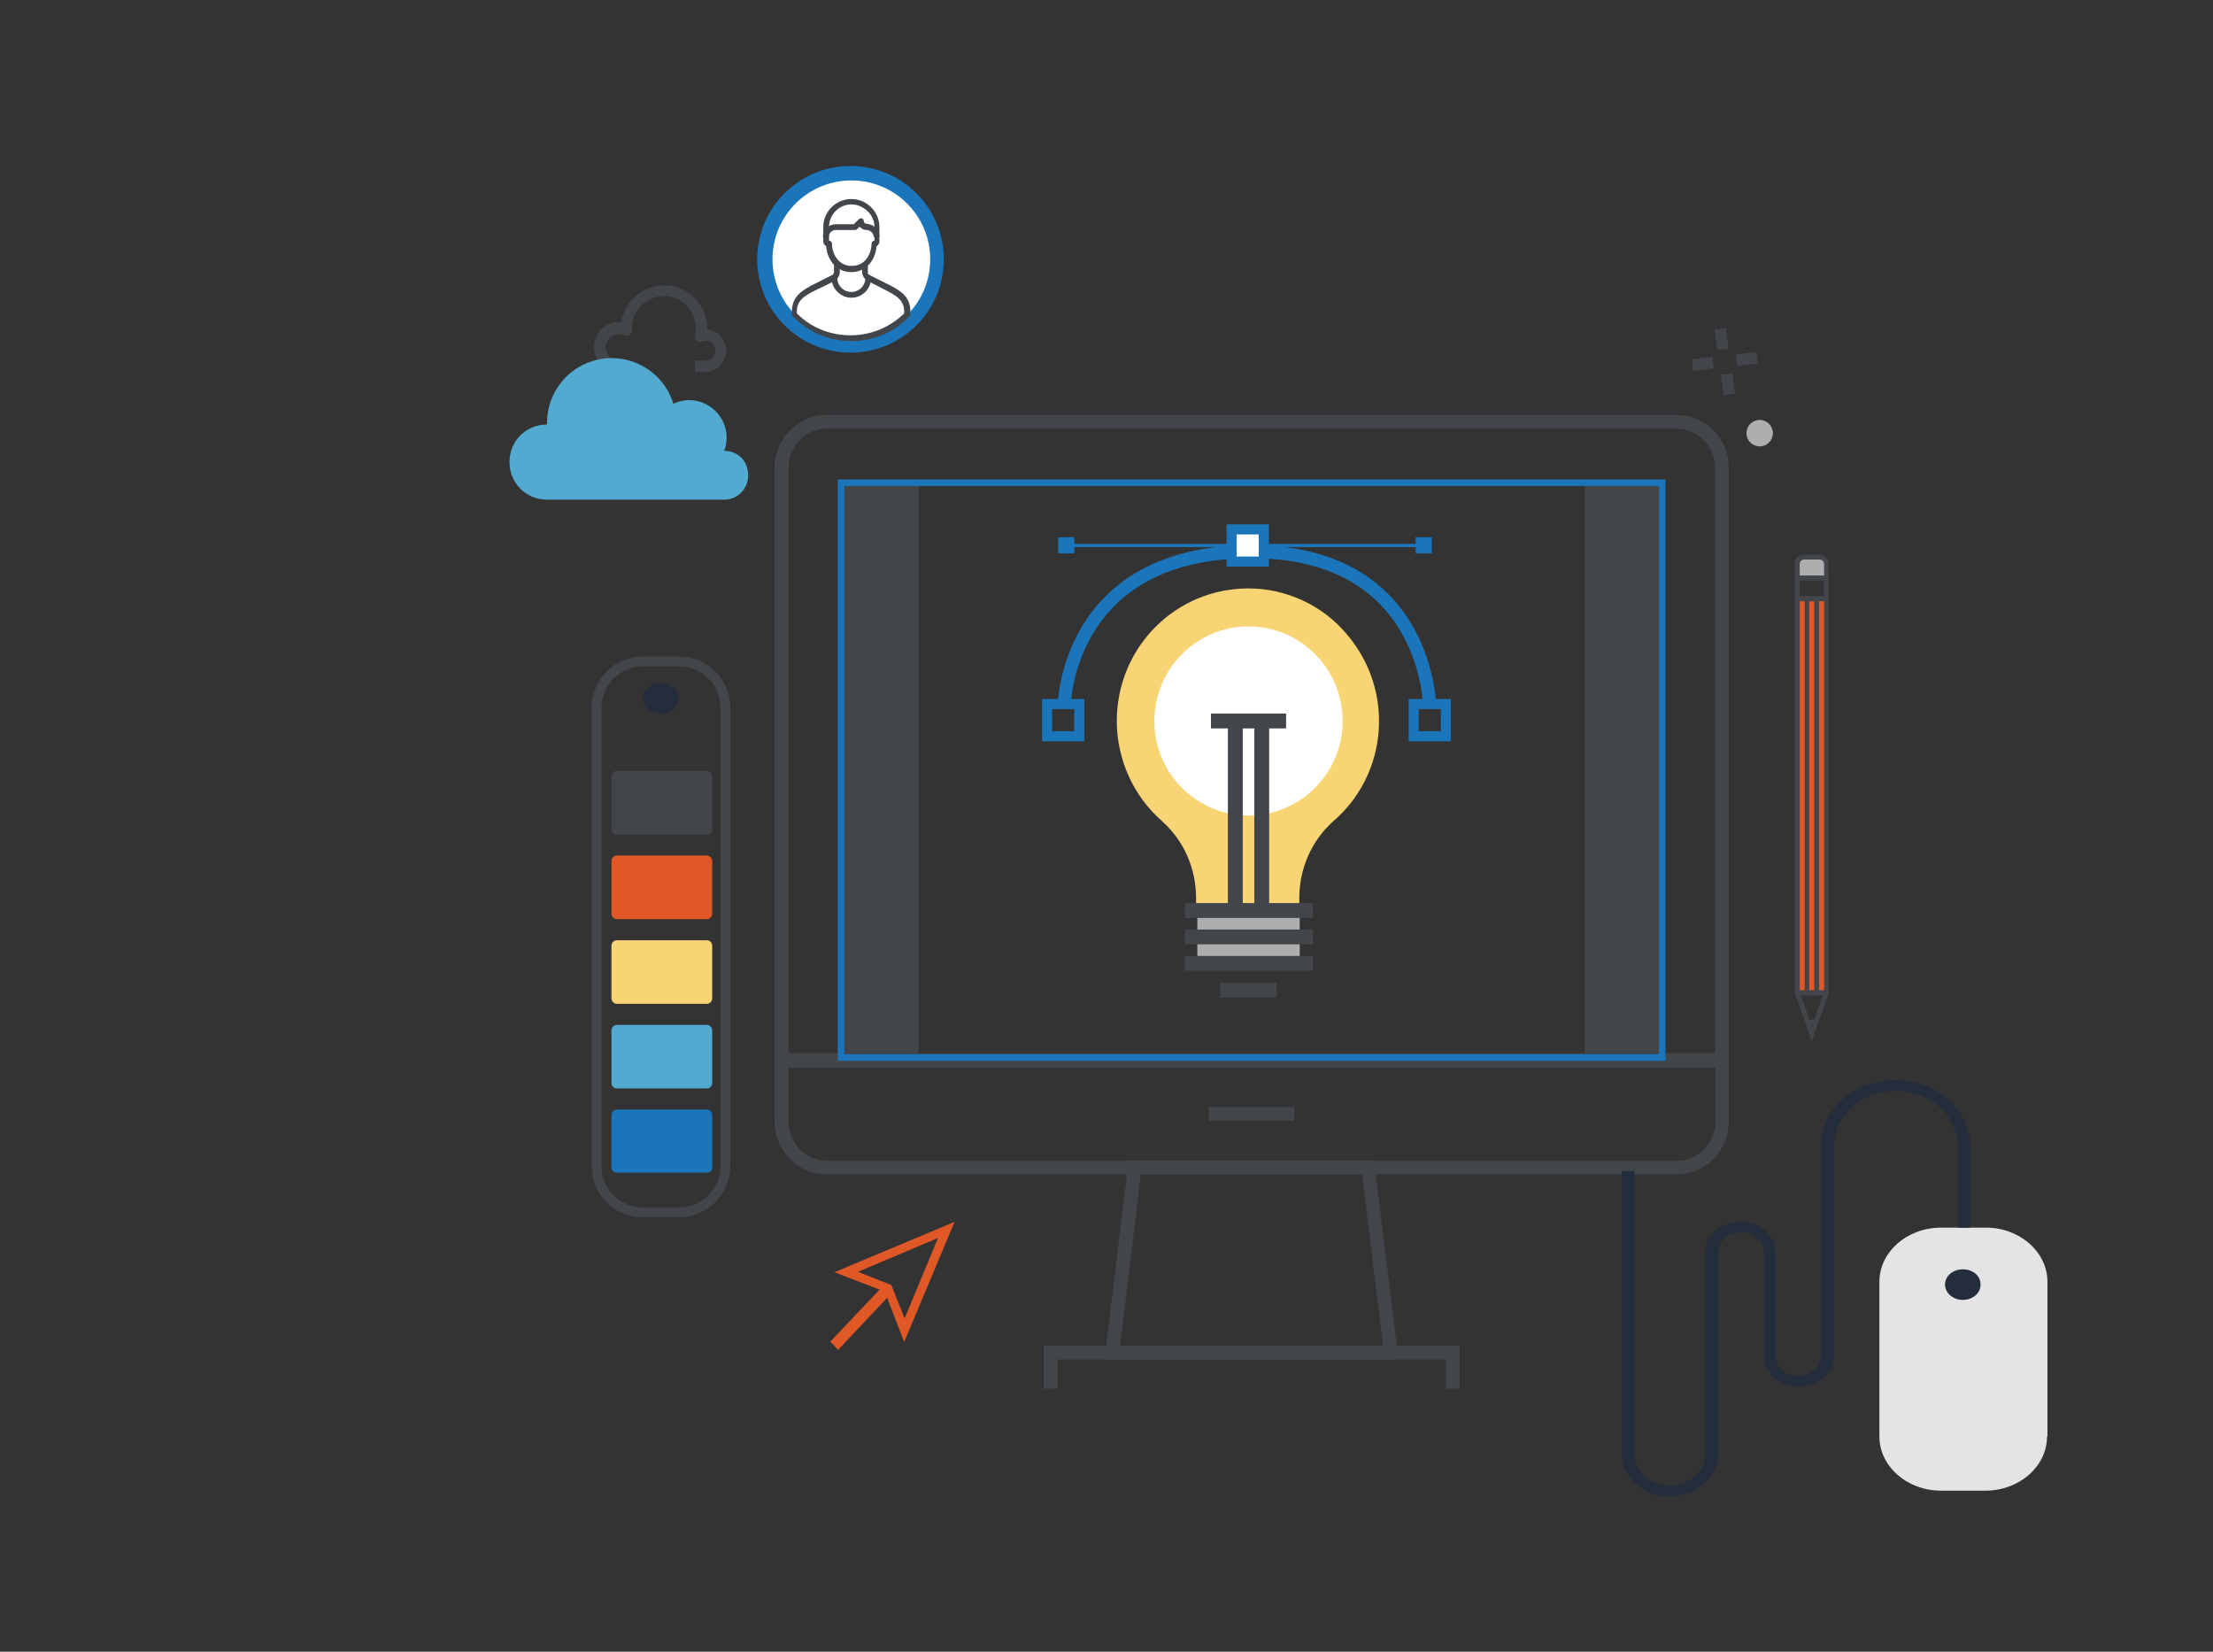 <?xml version="1.0" encoding="UTF-8"?> <!-- Generator: Adobe Illustrator 23.0.1, SVG Export Plug-In . SVG Version: 6.00 Build 0) --> <svg xmlns="http://www.w3.org/2000/svg" xmlns:xlink="http://www.w3.org/1999/xlink" id="Layer_1" x="0px" y="0px" viewBox="0 0 536 400" style="enable-background:new 0 0 536 400;" xml:space="preserve"><rect x="0" y="0" width="536" height="400" fill="#333333" stroke="none"/> <style type="text/css"> .st0{fill:none;} .st1{fill:#1B75BA;} .st2{fill:#E05826;} .st3{fill:#42464B;} .st4{fill:#AEAEAF;} .st5{fill:#F9D475;} .st6{fill:#FFFFFF;} .st7{fill:#53AAD1;} .st8{fill:#E5E4E4;} .st9{fill:#242D3C;} .st10{fill:none;stroke:#1B75BA;stroke-width:3.163;stroke-miterlimit:10;} .st11{fill:none;stroke:#1B75BA;stroke-width:2.442;stroke-miterlimit:10;} .st12{fill:#FFFFFF;stroke:#1B75BA;stroke-width:0.791;stroke-miterlimit:10;} .st13{fill:#FFFFFF;stroke:#1B75BA;stroke-width:2.442;stroke-miterlimit:10;} .st14{fill:none;stroke:#42464B;stroke-width:2.372;stroke-linejoin:round;stroke-miterlimit:10;} .st15{fill:none;stroke:#1B75BA;stroke-width:1.582;stroke-miterlimit:10;} </style> <rect class="st0" width="536" height="400"></rect> <circle class="st1" cx="206" cy="62.8" r="22.6"></circle> <rect x="435.3" y="145" class="st2" width="7" height="95.5"></rect> <polygon class="st3" points="434.8,240.6 435.9,240.2 438.8,248.7 441.8,240.2 442.9,240.6 438.8,252.2 "></polygon> <rect x="437.7" y="246.9" class="st3" width="2.2" height="1.2"></rect> <path class="st3" d="M434.7,240.4V139.9c0-0.3,0.3-0.6,0.6-0.6l0,0h7c0.3,0,0.6,0.3,0.6,0.6l0,0v100.5c0,0.3-0.3,0.6-0.6,0.6h-7 C435,241,434.7,240.7,434.7,240.4L434.7,240.4z M435.9,140.5v99.3h5.9v-99.3H435.9z"></path> <path class="st3" d="M437.1,240.4V145c0-0.3,0.3-0.6,0.6-0.6h2.3c0.3,0,0.6,0.3,0.6,0.6v95.5c0,0.3-0.3,0.6-0.6,0.6h-2.3 c-0.2,0-0.3-0.1-0.4-0.2C437.1,240.7,437.1,240.6,437.1,240.4z M438.2,145.6v94.3h1.2v-94.3H438.2z"></path> <path class="st4" d="M437,134.9c-0.9,0-1.7,0.7-1.7,1.7l0,0v3.4h7v-3.4c0-0.9-0.7-1.7-1.7-1.7H437z"></path> <path class="st3" d="M434.7,140.5v-4c0-1.2,1-2.2,2.2-2.2h3.7c1.2,0,2.2,1,2.2,2.2v4L434.7,140.5z M441.8,139.4v-2.8 c0-0.6-0.5-1.1-1.1-1.1H437c-0.6,0-1.1,0.5-1.1,1.1v2.8L441.8,139.4z"></path> <path class="st3" d="M434.7,145.6v-6.2h8.2v6.2H434.7z M435.9,140.5v3.9h5.9v-3.9H435.9z"></path> <path class="st5" d="M302.4,142.5c-17.7,0-31.9,14.3-31.9,32.1c0,9.3,4,18.2,11,24.3l0.1,0.1c5.2,4.7,8.1,11.4,8.1,18.5v2.8h25v-2.8 c0-7.1,2.9-13.8,8.1-18.5l0.1-0.1c13.4-11.5,14.9-31.8,3.3-45.3C320.5,146.7,311.6,142.5,302.4,142.5z"></path> <rect x="290" y="220.5" class="st4" width="24.8" height="12.8"></rect> <rect x="287" y="218.7" class="st3" width="31" height="3.6"></rect> <rect x="287" y="231.5" class="st3" width="31" height="3.6"></rect> <rect x="287" y="225.1" class="st3" width="31" height="3.6"></rect> <rect x="295.5" y="238" class="st3" width="13.7" height="3.6"></rect> <path class="st6" d="M279.6,174.6c0,12.7,10.2,22.9,22.8,22.9s22.8-10.3,22.8-22.9s-10.2-22.9-22.8-22.9S279.6,162,279.6,174.6 L279.6,174.6z"></path> <rect x="297.4" y="174.6" class="st3" width="3.6" height="45.9"></rect> <rect x="303.8" y="174.6" class="st3" width="3.6" height="45.9"></rect> <rect x="293.3" y="172.8" class="st3" width="18.2" height="3.6"></rect> <g> <circle class="st6" cx="206.2" cy="62.8" r="19.1"></circle> <g> <path class="st3" d="M206.2,82.6c-5.4,0-10.4-2.1-14.2-6l-0.2-0.2v-1c0-3.8,2.8-5.3,5.8-6.8c1.2-0.6,3.5-1.8,4-2l0.2-0.2 c0.1-0.1,0.1-0.1,0.1-0.2c0-0.1,0.1-0.2,0.1-0.3v-2.1h1.4V66c0,0.3-0.1,0.5-0.2,0.8c-0.1,0.3-0.3,0.5-0.5,0.7l-0.4,0.4l-0.1,0.1 c0,0-2.7,1.4-4.1,2c-3,1.5-5.1,2.5-5.1,5.5v0.4c3.5,3.5,8.1,5.3,13,5.3c4.9,0,9.5-1.9,13-5.3v-0.4c0-3-2.1-4-5-5.5 c-1.4-0.7-4.1-2.1-4.1-2.1l-0.1-0.1l-0.4-0.4c-0.2-0.2-0.3-0.4-0.4-0.7c-0.1-0.2-0.2-0.5-0.2-0.8v-2.1h1.4V66c0,0.1,0,0.2,0,0.2 c0,0.1,0.1,0.2,0.2,0.2l0.2,0.2c0.5,0.3,2.8,1.4,4,2c3,1.5,5.9,2.9,5.9,6.8v1l-0.2,0.2C216.6,80.5,211.6,82.6,206.2,82.6z"></path> <path class="st3" d="M206.2,65.9c-3.8,0-5.9-3.2-6.1-6.3c-0.1-0.1-0.2-0.1-0.3-0.2c-0.3-0.3-0.4-0.6-0.4-1V55c0-1.8,0.7-3.5,2-4.8 c1.3-1.3,3-2,4.8-2c1.8,0,3.5,0.7,4.8,2c1.3,1.3,2,3,2,4.8v3.4c0,0.4-0.1,0.7-0.4,1c-0.1,0.1-0.2,0.2-0.3,0.2 C212.1,62.7,210,65.9,206.2,65.9z M206.2,49.5c-1.5,0-2.8,0.6-3.8,1.6c-1,1-1.6,2.4-1.6,3.8v3.4c0.4,0,0.7,0.3,0.7,0.7 c0,2.1,1.3,5.4,4.8,5.4c3.5,0,4.8-3.3,4.8-5.4c0-0.4,0.3-0.7,0.7-0.7l0-1.3v-2c0-1.5-0.6-2.8-1.6-3.8 C209,50.1,207.7,49.5,206.2,49.5z"></path> <path class="st3" d="M213,57.4h-1.4c0-0.9-0.8-1.7-1.7-1.7c-0.5,0-1.1-0.2-1.5-0.6c-0.1-0.1-0.1-0.1-0.2-0.2l-0.6,0.6 c-0.1,0.1-0.3,0.2-0.5,0.2h-4.7c-0.9,0-1.7,0.8-1.7,1.7h-1.4c0-1.7,1.4-3.1,3.1-3.1h4.4l1.2-1.2c0.2-0.2,0.5-0.3,0.8-0.2 c0.3,0.1,0.4,0.4,0.4,0.6c0,0.2,0.1,0.3,0.2,0.5c0.1,0.1,0.3,0.2,0.5,0.2C211.7,54.3,213,55.7,213,57.4z"></path> <path class="st3" d="M206.2,72.1c-2.6,0-4.8-2.2-4.8-4.8h1.4c0,1.9,1.5,3.4,3.4,3.4c1.9,0,3.4-1.5,3.4-3.4h1.4 C211,69.9,208.9,72.1,206.2,72.1z"></path> </g> </g> <path class="st3" d="M418.7,258.5H187.6V113.3c0-3.4,1.3-6.6,3.7-9c2.4-2.4,5.5-3.8,8.9-3.8H386v3.3H200.2c-2.5,0-4.8,1-6.5,2.8 c-1.8,1.8-2.7,4.2-2.7,6.7v141.8h224.4V113.3c0-2.5-1-4.9-2.7-6.7c-1.8-1.8-4.1-2.8-6.6-2.8h-22.3v-3.3h22.3c3.4,0,6.6,1.3,8.9,3.7 c2.4,2.4,3.7,5.6,3.7,9V258.5z"></path> <path class="st3" d="M406.1,284.4H200.2c-3.4,0-6.5-1.3-8.9-3.8c-2.4-2.4-3.7-5.6-3.7-9v-16.5h231.1v16.5c0,3.4-1.3,6.6-3.6,9 C412.7,283,409.5,284.4,406.1,284.4z M191,258.5v13.1c0,2.5,1,4.9,2.7,6.7c1.8,1.8,4.1,2.8,6.6,2.8h205.9c2.5,0,4.8-1,6.6-2.8 c1.7-1.8,2.7-4.1,2.7-6.7v-13.1H191z"></path> <path class="st3" d="M338.7,329.2h-71.2l5.9-48.2h59.4L338.7,329.2z M271.3,325.9H335l-5.1-41.5h-53.6L271.3,325.9z"></path> <rect x="292.8" y="268.1" class="st3" width="20.7" height="3.3"></rect> <polygon class="st3" points="353.5,336.3 350.2,336.3 350.2,329.2 256.2,329.2 256.2,336.3 252.8,336.3 252.8,325.9 353.5,325.9 "></polygon> <rect x="383.8" y="116.9" class="st3" width="18.8" height="140.8"></rect> <rect x="203.7" y="116.9" class="st3" width="18.8" height="140.8"></rect> <path class="st3" d="M149.9,90.1v-2.8c-1.8,0-3.2-1.4-3.2-3.2c0-1.8,1.4-3.2,3.2-3.2l0,0c0.5,0,0.9,0.1,1.3,0.3 c0.4,0.2,0.9,0.2,1.3-0.1c0.4-0.2,0.6-0.7,0.6-1.2v-0.2c-0.2-4.3,3.2-7.8,7.4-8c4.3-0.2,7.8,3.2,8,7.4c0,0.2,0,0.3,0,0.5 c0,0.5-0.1,1-0.2,1.5c-0.2,0.7,0.3,1.5,1,1.7c0.2,0.1,0.6,0,0.8-0.1c0.2-0.1,0.6-0.2,0.8-0.2c1.3,0,2.4,1,2.4,2.4s-1,2.4-2.4,2.4 h-2.6v2.8h2.6c2.8-0.1,5.1-2.5,5-5.4c-0.1-2.5-2.1-4.7-4.6-4.9v-0.2c0-5.8-4.7-10.5-10.4-10.5c-5.2,0-9.6,3.8-10.4,8.9 c-0.2,0-0.4,0-0.6,0c-3.3,0-6,2.7-6,6C143.9,87.4,146.6,90.1,149.9,90.1L149.9,90.1z"></path> <path class="st7" d="M175.7,109.2h-0.3c0.4-1,0.6-2.1,0.6-3.2c0-5-4.1-9.1-9.1-9.1c-1.3,0-2.6,0.3-3.8,0.9 c-2.5-8.2-11.2-12.9-19.5-10.4c-6.6,2-11.1,8.1-11.1,14.9c0,0.2,0,0.3,0,0.5l0,0c-5.1,0-9.1,4-9.1,9.1s4,9.1,9.1,9.1h43.1 c3.2-0.1,5.7-2.8,5.6-6C181.2,111.7,178.8,109.3,175.7,109.2L175.7,109.2z"></path> <path class="st8" d="M495.8,347.9c0,7.2-6.7,13.1-14.9,13.1h-10.8c-8.2,0-14.9-5.9-14.9-13.1v-37.5c0-7.2,6.7-13.1,14.9-13.1H481 c8.2,0,14.9,5.9,14.9,13.1V347.9z"></path> <path class="st9" d="M479.7,311.1c0,2.1-1.9,3.7-4.3,3.7c-2.4,0-4.3-1.7-4.3-3.7c0-2.1,1.9-3.7,4.3-3.7 C477.8,307.4,479.7,308.9,479.7,311.1z"></path> <path class="st9" d="M164.3,169.1c0,2.1-1.9,3.7-4.3,3.7c-2.4,0-4.3-1.7-4.3-3.7s1.9-3.7,4.3-3.7C162.4,165.4,164.3,167,164.3,169.1 z"></path> <path class="st9" d="M404.4,362.4c-6.4,0-11.6-4.6-11.6-10.3v-68.5h3v68.6c0,4.2,3.9,7.6,8.6,7.6c4.7,0,8.6-3.4,8.6-7.6v-48.9 c0-4.1,3.8-7.4,8.5-7.4c4.7,0,8.5,3.3,8.5,7.4v25.1c0,2.7,2.5,4.8,5.5,4.8s5.5-2.1,5.5-4.8v-50.9c0-8.8,8.1-15.9,18.1-15.9 c10,0,18.1,7.1,18.1,15.9v19.8h-3v-19.8c0-7.3-6.7-13.3-15-13.3s-15,5.9-15,13.3v50.8c0,4.1-3.8,7.5-8.5,7.5c-4.7,0-8.5-3.3-8.5-7.5 v-25.1c0-2.7-2.5-4.8-5.5-4.8s-5.5,2.1-5.5,4.8v48.9C416,357.8,410.8,362.4,404.4,362.4z"></path> <path class="st10" d="M257.7,171.6c0,0,0-38,45.4-38c43.2,0,43.2,38,43.2,38"></path> <rect x="253.6" y="170.5" class="st11" width="7.8" height="7.8"></rect> <rect x="342.4" y="170.5" class="st11" width="7.8" height="7.8"></rect> <line class="st12" x1="259.4" y1="132.1" x2="344.9" y2="132.1"></line> <rect x="298.3" y="128.2" class="st13" width="7.8" height="7.8"></rect> <rect x="256.3" y="130.1" class="st1" width="3.9" height="3.9"></rect> <rect x="342.9" y="130.1" class="st1" width="3.9" height="3.9"></rect> <path class="st14" d="M164.5,293.6h-8.8c-6.2,0-11.2-5-11.2-11.2v-111c0-6.2,5-11.2,11.2-11.2h8.8c6.2,0,11.2,5,11.2,11.2v111 C175.7,288.6,170.6,293.6,164.5,293.6z"></path> <path class="st3" d="M171.2,202.1h-21.8c-0.7,0-1.3-0.6-1.3-1.3v-12.8c0-0.7,0.6-1.3,1.3-1.3h21.8c0.7,0,1.3,0.6,1.3,1.3v12.8 C172.5,201.6,171.9,202.1,171.2,202.1z"></path> <path class="st2" d="M171.2,222.6h-21.8c-0.7,0-1.3-0.6-1.3-1.3v-12.8c0-0.7,0.6-1.3,1.3-1.3h21.8c0.7,0,1.3,0.6,1.3,1.3v12.8 C172.5,222,171.9,222.6,171.2,222.6z"></path> <path class="st5" d="M171.2,243.1h-21.8c-0.7,0-1.3-0.6-1.3-1.3V229c0-0.7,0.6-1.3,1.3-1.3h21.8c0.7,0,1.3,0.6,1.3,1.3v12.8 C172.5,242.5,171.9,243.1,171.2,243.1z"></path> <path class="st7" d="M171.2,263.6h-21.8c-0.7,0-1.3-0.6-1.3-1.3v-12.8c0-0.7,0.6-1.3,1.3-1.3h21.8c0.7,0,1.3,0.6,1.3,1.3v12.8 C172.5,263,171.9,263.6,171.2,263.6z"></path> <path class="st1" d="M171.2,284h-21.8c-0.7,0-1.3-0.6-1.3-1.3V270c0-0.7,0.6-1.3,1.3-1.3h21.8c0.7,0,1.3,0.6,1.3,1.3v12.8 C172.5,283.5,171.9,284,171.2,284z"></path> <path class="st2" d="M214.3,312.8l-12.2-4.7l29.1-12.2L219,325L214.3,312.8z M207.8,308l8.1,3.2l3.2,8.1l8.1-19.5L207.8,308z"></path> <polygon class="st2" points="203,326.9 215.9,313.2 214.1,311.2 201.1,324.9 "></polygon> <g> <g> <g> <rect x="410" y="86.9" transform="matrix(0.992 -0.124 0.124 0.992 -7.751 51.667)" class="st3" width="5" height="2.8"></rect> <rect x="420.6" y="85.6" transform="matrix(0.992 -0.126 0.126 0.992 -7.583 53.947)" class="st3" width="5" height="2.8"></rect> <rect x="417" y="90.4" transform="matrix(0.993 -0.121 0.121 0.993 -8.179 51.423)" class="st3" width="2.8" height="5"></rect> <rect x="415.7" y="79.8" transform="matrix(0.992 -0.124 0.124 0.992 -6.98 52.188)" class="st3" width="2.8" height="5"></rect> </g> </g> </g> <circle class="st4" cx="426.2" cy="104.9" r="3.2"></circle> <rect x="203.7" y="116.9" class="st15" width="198.9" height="139.2"></rect> </svg> 